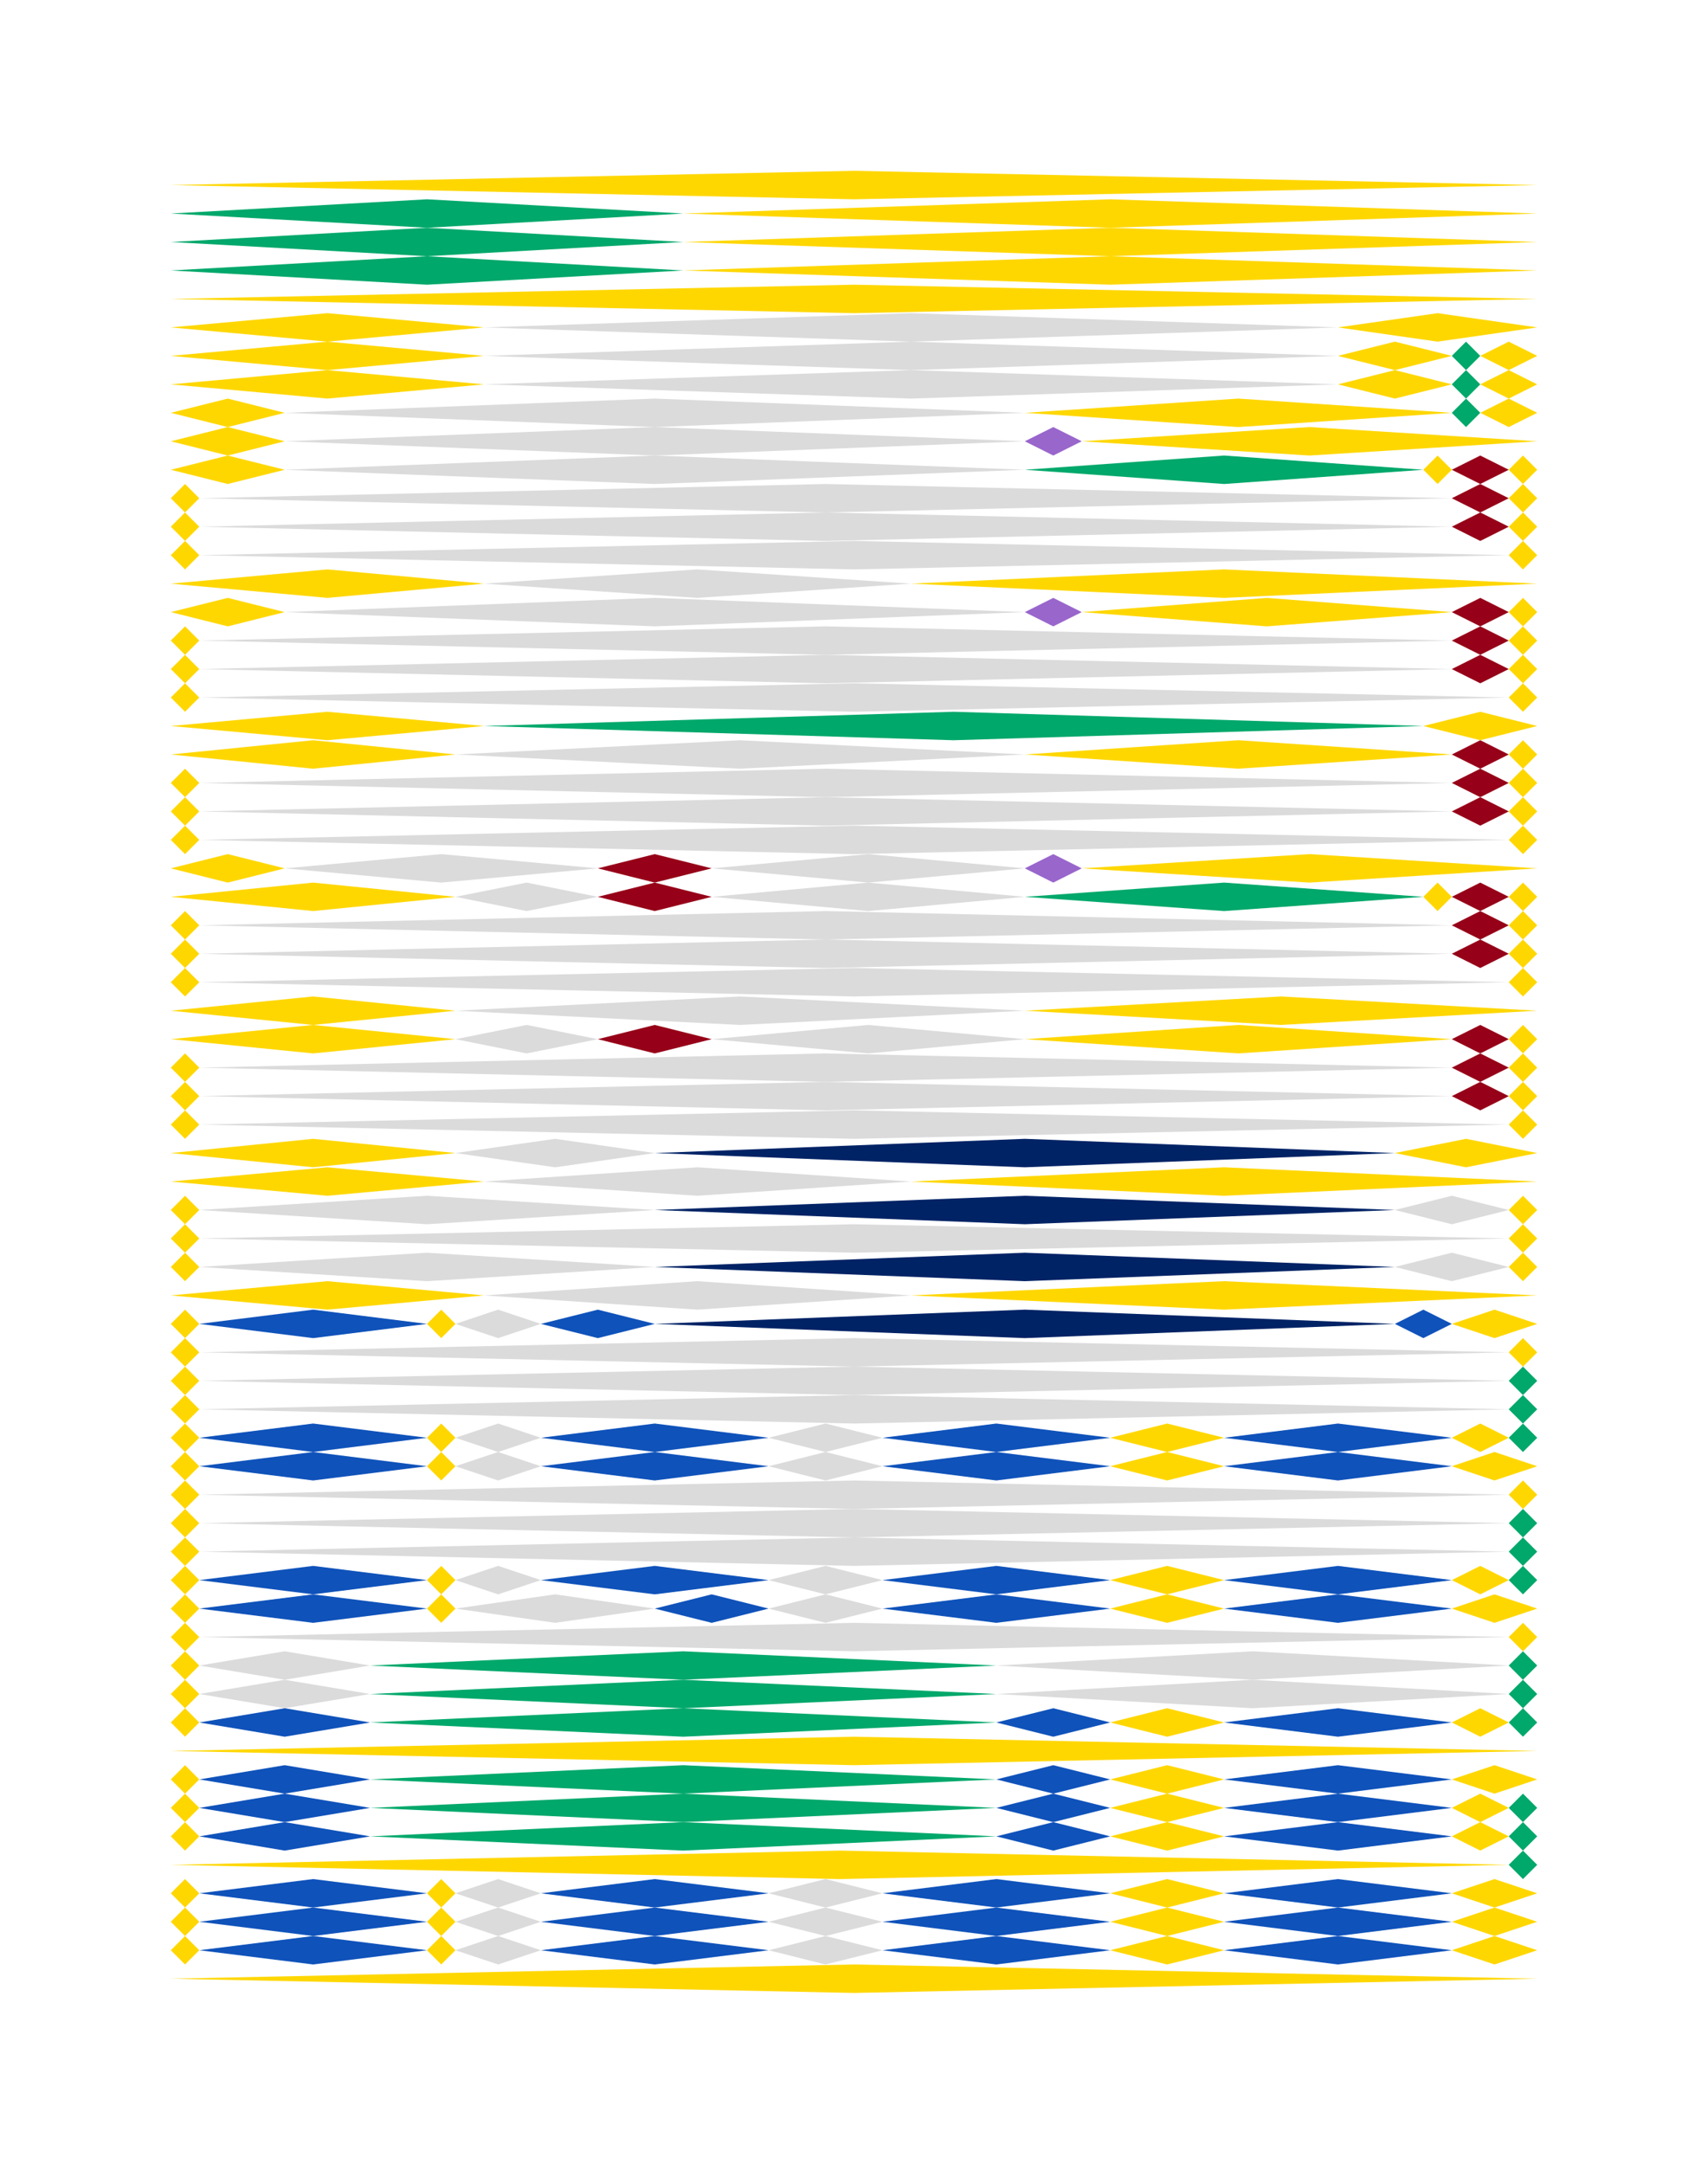 <?xml version="1.0" encoding="utf-8"?><svg id="A.A.G." viewBox="0 0 60 76" style="background-color:#7851a9;" xmlns="http://www.w3.org/2000/svg"><g id="#ffd700" fill="#ffd700"><polygon points="30,6 54,6.5 30,7 6,6.5" /><polygon points="39,7 54,7.5 39,8 24,7.5" /><polygon points="39,8 54,8.5 39,9 24,8.5" /><polygon points="39,9 54,9.5 39,10 24,9.5" /><polygon points="30,10 54,10.5 30,11 6,10.5" /><polygon points="11.5,11 17,11.5 11.5,12 6,11.5" /><polygon points="50.5,11 54,11.5 50.5,12 47,11.5" /><polygon points="11.5,12 17,12.5 11.5,13 6,12.5" /><polygon points="49,12 51,12.5 49,13 47,12.5" /><polygon points="53,12 54,12.5 53,13 52,12.5" /><polygon points="11.5,13 17,13.5 11.5,14 6,13.5" /><polygon points="49,13 51,13.5 49,14 47,13.5" /><polygon points="53,13 54,13.5 53,14 52,13.5" /><polygon points="8,14 10,14.5 8,15 6,14.5" /><polygon points="43.5,14 51,14.5 43.5,15 36,14.5" /><polygon points="53,14 54,14.5 53,15 52,14.5" /><polygon points="8,15 10,15.5 8,16 6,15.5" /><polygon points="46,15 54,15.5 46,16 38,15.5" /><polygon points="8,16 10,16.5 8,17 6,16.5" /><polygon points="50.5,16 51,16.5 50.5,17 50,16.5" /><polygon points="53.5,16 54,16.5 53.5,17 53,16.5" /><polygon points="6.5,17 7,17.5 6.5,18 6,17.5" /><polygon points="53.5,17 54,17.5 53.5,18 53,17.5" /><polygon points="6.5,18 7,18.5 6.5,19 6,18.5" /><polygon points="53.5,18 54,18.5 53.5,19 53,18.5" /><polygon points="6.5,19 7,19.5 6.5,20 6,19.5" /><polygon points="53.5,19 54,19.5 53.5,20 53,19.5" /><polygon points="11.5,20 17,20.5 11.5,21 6,20.5" /><polygon points="43,20 54,20.5 43,21 32,20.5" /><polygon points="8,21 10,21.5 8,22 6,21.5" /><polygon points="44.5,21 51,21.5 44.5,22 38,21.5" /><polygon points="53.5,21 54,21.5 53.5,22 53,21.5" /><polygon points="6.5,22 7,22.5 6.5,23 6,22.5" /><polygon points="53.5,22 54,22.5 53.5,23 53,22.5" /><polygon points="6.5,23 7,23.5 6.5,24 6,23.5" /><polygon points="53.5,23 54,23.5 53.5,24 53,23.5" /><polygon points="6.5,24 7,24.5 6.5,25 6,24.5" /><polygon points="53.5,24 54,24.5 53.5,25 53,24.5" /><polygon points="11.5,25 17,25.5 11.5,26 6,25.5" /><polygon points="52,25 54,25.5 52,26 50,25.5" /><polygon points="11,26 16,26.5 11,27 6,26.5" /><polygon points="43.5,26 51,26.5 43.5,27 36,26.5" /><polygon points="53.5,26 54,26.5 53.5,27 53,26.5" /><polygon points="6.5,27 7,27.5 6.5,28 6,27.5" /><polygon points="53.5,27 54,27.5 53.5,28 53,27.5" /><polygon points="6.5,28 7,28.5 6.5,29 6,28.5" /><polygon points="53.5,28 54,28.5 53.5,29 53,28.5" /><polygon points="6.5,29 7,29.5 6.5,30 6,29.5" /><polygon points="53.5,29 54,29.5 53.5,30 53,29.5" /><polygon points="8,30 10,30.5 8,31 6,30.5" /><polygon points="46,30 54,30.5 46,31 38,30.5" /><polygon points="11,31 16,31.5 11,32 6,31.5" /><polygon points="50.5,31 51,31.5 50.5,32 50,31.5" /><polygon points="53.5,31 54,31.5 53.5,32 53,31.5" /><polygon points="6.5,32 7,32.5 6.5,33 6,32.5" /><polygon points="53.5,32 54,32.5 53.5,33 53,32.5" /><polygon points="6.5,33 7,33.5 6.5,34 6,33.5" /><polygon points="53.5,33 54,33.5 53.5,34 53,33.5" /><polygon points="6.5,34 7,34.5 6.5,35 6,34.5" /><polygon points="53.5,34 54,34.5 53.5,35 53,34.5" /><polygon points="11,35 16,35.5 11,36 6,35.5" /><polygon points="45,35 54,35.5 45,36 36,35.5" /><polygon points="11,36 16,36.5 11,37 6,36.5" /><polygon points="43.5,36 51,36.5 43.5,37 36,36.5" /><polygon points="53.5,36 54,36.5 53.5,37 53,36.5" /><polygon points="6.5,37 7,37.5 6.5,38 6,37.5" /><polygon points="53.5,37 54,37.5 53.5,38 53,37.5" /><polygon points="6.5,38 7,38.5 6.5,39 6,38.5" /><polygon points="53.5,38 54,38.5 53.5,39 53,38.5" /><polygon points="6.5,39 7,39.5 6.5,40 6,39.5" /><polygon points="53.5,39 54,39.5 53.5,40 53,39.5" /><polygon points="11,40 16,40.5 11,41 6,40.5" /><polygon points="51.5,40 54,40.5 51.5,41 49,40.5" /><polygon points="11.5,41 17,41.5 11.5,42 6,41.5" /><polygon points="43,41 54,41.5 43,42 32,41.5" /><polygon points="6.5,42 7,42.5 6.5,43 6,42.5" /><polygon points="53.5,42 54,42.5 53.5,43 53,42.5" /><polygon points="6.5,43 7,43.5 6.5,44 6,43.5" /><polygon points="53.5,43 54,43.5 53.5,44 53,43.5" /><polygon points="6.5,44 7,44.5 6.5,45 6,44.5" /><polygon points="53.5,44 54,44.5 53.5,45 53,44.5" /><polygon points="11.5,45 17,45.5 11.5,46 6,45.5" /><polygon points="43,45 54,45.5 43,46 32,45.5" /><polygon points="6.5,46 7,46.5 6.5,47 6,46.5" /><polygon points="15.5,46 16,46.5 15.5,47 15,46.5" /><polygon points="52.5,46 54,46.5 52.5,47 51,46.5" /><polygon points="6.5,47 7,47.5 6.5,48 6,47.5" /><polygon points="53.5,47 54,47.5 53.5,48 53,47.5" /><polygon points="6.5,48 7,48.5 6.5,49 6,48.5" /><polygon points="6.5,49 7,49.5 6.5,50 6,49.5" /><polygon points="6.5,50 7,50.5 6.5,51 6,50.5" /><polygon points="15.5,50 16,50.5 15.5,51 15,50.5" /><polygon points="41,50 43,50.5 41,51 39,50.5" /><polygon points="52,50 53,50.5 52,51 51,50.5" /><polygon points="6.5,51 7,51.5 6.5,52 6,51.5" /><polygon points="15.5,51 16,51.5 15.5,52 15,51.5" /><polygon points="41,51 43,51.5 41,52 39,51.5" /><polygon points="52.5,51 54,51.5 52.5,52 51,51.5" /><polygon points="6.5,52 7,52.5 6.5,53 6,52.5" /><polygon points="53.5,52 54,52.5 53.5,53 53,52.5" /><polygon points="6.5,53 7,53.5 6.5,54 6,53.5" /><polygon points="6.5,54 7,54.5 6.5,55 6,54.5" /><polygon points="6.5,55 7,55.5 6.5,56 6,55.5" /><polygon points="15.5,55 16,55.5 15.5,56 15,55.5" /><polygon points="41,55 43,55.5 41,56 39,55.5" /><polygon points="52,55 53,55.5 52,56 51,55.5" /><polygon points="6.5,56 7,56.5 6.5,57 6,56.5" /><polygon points="15.5,56 16,56.5 15.5,57 15,56.5" /><polygon points="41,56 43,56.5 41,57 39,56.5" /><polygon points="52.5,56 54,56.5 52.5,57 51,56.5" /><polygon points="6.5,57 7,57.5 6.5,58 6,57.5" /><polygon points="53.5,57 54,57.5 53.5,58 53,57.5" /><polygon points="6.5,58 7,58.5 6.5,59 6,58.5" /><polygon points="6.5,59 7,59.5 6.5,60 6,59.5" /><polygon points="6.5,60 7,60.5 6.5,61 6,60.5" /><polygon points="41,60 43,60.5 41,61 39,60.5" /><polygon points="52,60 53,60.5 52,61 51,60.5" /><polygon points="30,61 54,61.5 30,62 6,61.5" /><polygon points="6.5,62 7,62.5 6.5,63 6,62.5" /><polygon points="41,62 43,62.5 41,63 39,62.5" /><polygon points="52.5,62 54,62.5 52.5,63 51,62.5" /><polygon points="6.5,63 7,63.5 6.5,64 6,63.5" /><polygon points="41,63 43,63.5 41,64 39,63.5" /><polygon points="52,63 53,63.5 52,64 51,63.5" /><polygon points="6.5,64 7,64.5 6.5,65 6,64.5" /><polygon points="41,64 43,64.5 41,65 39,64.5" /><polygon points="52,64 53,64.5 52,65 51,64.5" /><polygon points="29.5,65 53,65.5 29.5,66 6,65.5" /><polygon points="6.5,66 7,66.5 6.5,67 6,66.5" /><polygon points="15.5,66 16,66.5 15.5,67 15,66.5" /><polygon points="41,66 43,66.5 41,67 39,66.5" /><polygon points="52.5,66 54,66.5 52.5,67 51,66.5" /><polygon points="6.5,67 7,67.5 6.5,68 6,67.5" /><polygon points="15.5,67 16,67.5 15.5,68 15,67.5" /><polygon points="41,67 43,67.5 41,68 39,67.5" /><polygon points="52.5,67 54,67.5 52.5,68 51,67.5" /><polygon points="6.5,68 7,68.5 6.5,69 6,68.5" /><polygon points="15.5,68 16,68.5 15.5,69 15,68.5" /><polygon points="41,68 43,68.5 41,69 39,68.5" /><polygon points="52.5,68 54,68.5 52.5,69 51,68.5" /><polygon points="30,69 54,69.5 30,70 6,69.5" /></g><g id="#960018" fill="#960018"><polygon points="52,16 53,16.5 52,17 51,16.5" /><polygon points="52,17 53,17.5 52,18 51,17.5" /><polygon points="52,18 53,18.5 52,19 51,18.5" /><polygon points="52,21 53,21.5 52,22 51,21.5" /><polygon points="52,22 53,22.5 52,23 51,22.5" /><polygon points="52,23 53,23.5 52,24 51,23.5" /><polygon points="52,26 53,26.5 52,27 51,26.5" /><polygon points="52,27 53,27.5 52,28 51,27.5" /><polygon points="52,28 53,28.5 52,29 51,28.5" /><polygon points="23,30 25,30.5 23,31 21,30.5" /><polygon points="23,31 25,31.5 23,32 21,31.5" /><polygon points="52,31 53,31.5 52,32 51,31.5" /><polygon points="52,32 53,32.5 52,33 51,32.5" /><polygon points="52,33 53,33.5 52,34 51,33.5" /><polygon points="23,36 25,36.5 23,37 21,36.5" /><polygon points="52,36 53,36.5 52,37 51,36.5" /><polygon points="52,37 53,37.5 52,38 51,37.5" /><polygon points="52,38 53,38.5 52,39 51,38.5" /></g><g id="#dbdbdb" fill="#dbdbdb"><polygon points="32,11 47,11.5 32,12 17,11.5" /><polygon points="32,12 47,12.5 32,13 17,12.5" /><polygon points="32,13 47,13.5 32,14 17,13.5" /><polygon points="23,14 36,14.5 23,15 10,14.5" /><polygon points="23,15 36,15.5 23,16 10,15.5" /><polygon points="23,16 36,16.5 23,17 10,16.5" /><polygon points="29,17 51,17.5 29,18 7,17.5" /><polygon points="29,18 51,18.5 29,19 7,18.5" /><polygon points="30,19 53,19.5 30,20 7,19.5" /><polygon points="24.5,20 32,20.5 24.5,21 17,20.5" /><polygon points="23,21 36,21.5 23,22 10,21.5" /><polygon points="29,22 51,22.5 29,23 7,22.5" /><polygon points="29,23 51,23.5 29,24 7,23.5" /><polygon points="30,24 53,24.5 30,25 7,24.5" /><polygon points="26,26 36,26.5 26,27 16,26.5" /><polygon points="29,27 51,27.5 29,28 7,27.5" /><polygon points="29,28 51,28.5 29,29 7,28.5" /><polygon points="30,29 53,29.5 30,30 7,29.5" /><polygon points="15.5,30 21,30.5 15.5,31 10,30.5" /><polygon points="30.5,30 36,30.5 30.5,31 25,30.5" /><polygon points="18.5,31 21,31.5 18.5,32 16,31.5" /><polygon points="30.5,31 36,31.5 30.5,32 25,31.5" /><polygon points="29,32 51,32.5 29,33 7,32.5" /><polygon points="29,33 51,33.5 29,34 7,33.5" /><polygon points="30,34 53,34.5 30,35 7,34.5" /><polygon points="26,35 36,35.5 26,36 16,35.5" /><polygon points="18.5,36 21,36.5 18.5,37 16,36.5" /><polygon points="30.5,36 36,36.5 30.5,37 25,36.5" /><polygon points="29,37 51,37.5 29,38 7,37.5" /><polygon points="29,38 51,38.5 29,39 7,38.5" /><polygon points="30,39 53,39.5 30,40 7,39.5" /><polygon points="19.5,40 23,40.5 19.5,41 16,40.5" /><polygon points="24.5,41 32,41.5 24.5,42 17,41.5" /><polygon points="15,42 23,42.5 15,43 7,42.5" /><polygon points="51,42 53,42.5 51,43 49,42.5" /><polygon points="30,43 53,43.5 30,44 7,43.5" /><polygon points="15,44 23,44.5 15,45 7,44.5" /><polygon points="51,44 53,44.5 51,45 49,44.5" /><polygon points="24.5,45 32,45.5 24.5,46 17,45.5" /><polygon points="17.5,46 19,46.5 17.5,47 16,46.5" /><polygon points="30,47 53,47.5 30,48 7,47.5" /><polygon points="30,48 53,48.5 30,49 7,48.5" /><polygon points="30,49 53,49.5 30,50 7,49.5" /><polygon points="17.5,50 19,50.5 17.5,51 16,50.5" /><polygon points="29,50 31,50.5 29,51 27,50.5" /><polygon points="17.5,51 19,51.5 17.5,52 16,51.5" /><polygon points="29,51 31,51.5 29,52 27,51.5" /><polygon points="30,52 53,52.5 30,53 7,52.5" /><polygon points="30,53 53,53.5 30,54 7,53.5" /><polygon points="30,54 53,54.5 30,55 7,54.5" /><polygon points="17.5,55 19,55.5 17.5,56 16,55.5" /><polygon points="29,55 31,55.5 29,56 27,55.5" /><polygon points="19.5,56 23,56.5 19.5,57 16,56.5" /><polygon points="29,56 31,56.5 29,57 27,56.5" /><polygon points="30,57 53,57.5 30,58 7,57.5" /><polygon points="10,58 13,58.5 10,59 7,58.5" /><polygon points="44,58 53,58.5 44,59 35,58.5" /><polygon points="10,59 13,59.5 10,60 7,59.5" /><polygon points="44,59 53,59.5 44,60 35,59.5" /><polygon points="17.5,66 19,66.5 17.5,67 16,66.5" /><polygon points="29,66 31,66.5 29,67 27,66.5" /><polygon points="17.5,67 19,67.5 17.5,68 16,67.5" /><polygon points="29,67 31,67.5 29,68 27,67.5" /><polygon points="17.5,68 19,68.5 17.5,69 16,68.5" /><polygon points="29,68 31,68.5 29,69 27,68.5" /></g><g id="#9966cc" fill="#9966cc"><polygon points="37,15 38,15.5 37,16 36,15.5" /><polygon points="37,21 38,21.5 37,22 36,21.5" /><polygon points="37,30 38,30.5 37,31 36,30.5" /></g><g id="#0f52ba" fill="#0f52ba"><polygon points="11,46 15,46.5 11,47 7,46.5" /><polygon points="21,46 23,46.5 21,47 19,46.5" /><polygon points="50,46 51,46.5 50,47 49,46.5" /><polygon points="11,50 15,50.5 11,51 7,50.5" /><polygon points="23,50 27,50.5 23,51 19,50.5" /><polygon points="35,50 39,50.5 35,51 31,50.5" /><polygon points="47,50 51,50.5 47,51 43,50.5" /><polygon points="11,51 15,51.5 11,52 7,51.5" /><polygon points="23,51 27,51.5 23,52 19,51.5" /><polygon points="35,51 39,51.5 35,52 31,51.5" /><polygon points="47,51 51,51.5 47,52 43,51.5" /><polygon points="11,55 15,55.5 11,56 7,55.5" /><polygon points="23,55 27,55.5 23,56 19,55.5" /><polygon points="35,55 39,55.5 35,56 31,55.5" /><polygon points="47,55 51,55.5 47,56 43,55.5" /><polygon points="11,56 15,56.5 11,57 7,56.5" /><polygon points="25,56 27,56.5 25,57 23,56.5" /><polygon points="35,56 39,56.5 35,57 31,56.5" /><polygon points="47,56 51,56.5 47,57 43,56.5" /><polygon points="10,60 13,60.5 10,61 7,60.5" /><polygon points="37,60 39,60.5 37,61 35,60.5" /><polygon points="47,60 51,60.5 47,61 43,60.5" /><polygon points="10,62 13,62.5 10,63 7,62.5" /><polygon points="37,62 39,62.5 37,63 35,62.5" /><polygon points="47,62 51,62.5 47,63 43,62.5" /><polygon points="10,63 13,63.5 10,64 7,63.5" /><polygon points="37,63 39,63.5 37,64 35,63.5" /><polygon points="47,63 51,63.5 47,64 43,63.5" /><polygon points="10,64 13,64.5 10,65 7,64.5" /><polygon points="37,64 39,64.5 37,65 35,64.5" /><polygon points="47,64 51,64.5 47,65 43,64.5" /><polygon points="11,66 15,66.5 11,67 7,66.5" /><polygon points="23,66 27,66.5 23,67 19,66.5" /><polygon points="35,66 39,66.5 35,67 31,66.5" /><polygon points="47,66 51,66.5 47,67 43,66.5" /><polygon points="11,67 15,67.5 11,68 7,67.5" /><polygon points="23,67 27,67.5 23,68 19,67.5" /><polygon points="35,67 39,67.5 35,68 31,67.5" /><polygon points="47,67 51,67.5 47,68 43,67.5" /><polygon points="11,68 15,68.5 11,69 7,68.5" /><polygon points="23,68 27,68.5 23,69 19,68.5" /><polygon points="35,68 39,68.5 35,69 31,68.5" /><polygon points="47,68 51,68.5 47,69 43,68.5" /></g><g id="#002366" fill="#002366"><polygon points="36,40 49,40.5 36,41 23,40.5" /><polygon points="36,42 49,42.5 36,43 23,42.5" /><polygon points="36,44 49,44.5 36,45 23,44.5" /><polygon points="36,46 49,46.5 36,47 23,46.5" /></g><g id="#00a86b" fill="#00a86b"><polygon points="15,7 24,7.5 15,8 6,7.5" /><polygon points="15,8 24,8.5 15,9 6,8.5" /><polygon points="15,9 24,9.5 15,10 6,9.5" /><polygon points="51.5,12 52,12.5 51.5,13 51,12.5" /><polygon points="51.5,13 52,13.5 51.5,14 51,13.5" /><polygon points="51.5,14 52,14.5 51.5,15 51,14.5" /><polygon points="43,16 50,16.5 43,17 36,16.5" /><polygon points="33.5,25 50,25.5 33.5,26 17,25.5" /><polygon points="43,31 50,31.5 43,32 36,31.5" /><polygon points="53.5,48 54,48.5 53.5,49 53,48.5" /><polygon points="53.5,49 54,49.5 53.5,50 53,49.5" /><polygon points="53.5,50 54,50.5 53.5,51 53,50.5" /><polygon points="53.5,53 54,53.5 53.5,54 53,53.5" /><polygon points="53.5,54 54,54.5 53.5,55 53,54.5" /><polygon points="53.5,55 54,55.5 53.5,56 53,55.5" /><polygon points="24,58 35,58.5 24,59 13,58.5" /><polygon points="53.5,58 54,58.5 53.5,59 53,58.5" /><polygon points="24,59 35,59.5 24,60 13,59.5" /><polygon points="53.5,59 54,59.5 53.5,60 53,59.5" /><polygon points="24,60 35,60.5 24,61 13,60.5" /><polygon points="53.5,60 54,60.5 53.5,61 53,60.5" /><polygon points="24,62 35,62.5 24,63 13,62.5" /><polygon points="24,63 35,63.5 24,64 13,63.5" /><polygon points="53.5,63 54,63.5 53.5,64 53,63.5" /><polygon points="24,64 35,64.5 24,65 13,64.5" /><polygon points="53.5,64 54,64.5 53.5,65 53,64.5" /><polygon points="53.5,65 54,65.5 53.5,66 53,65.5" /></g><g id="#50c878" fill="#50c878"></g></svg>